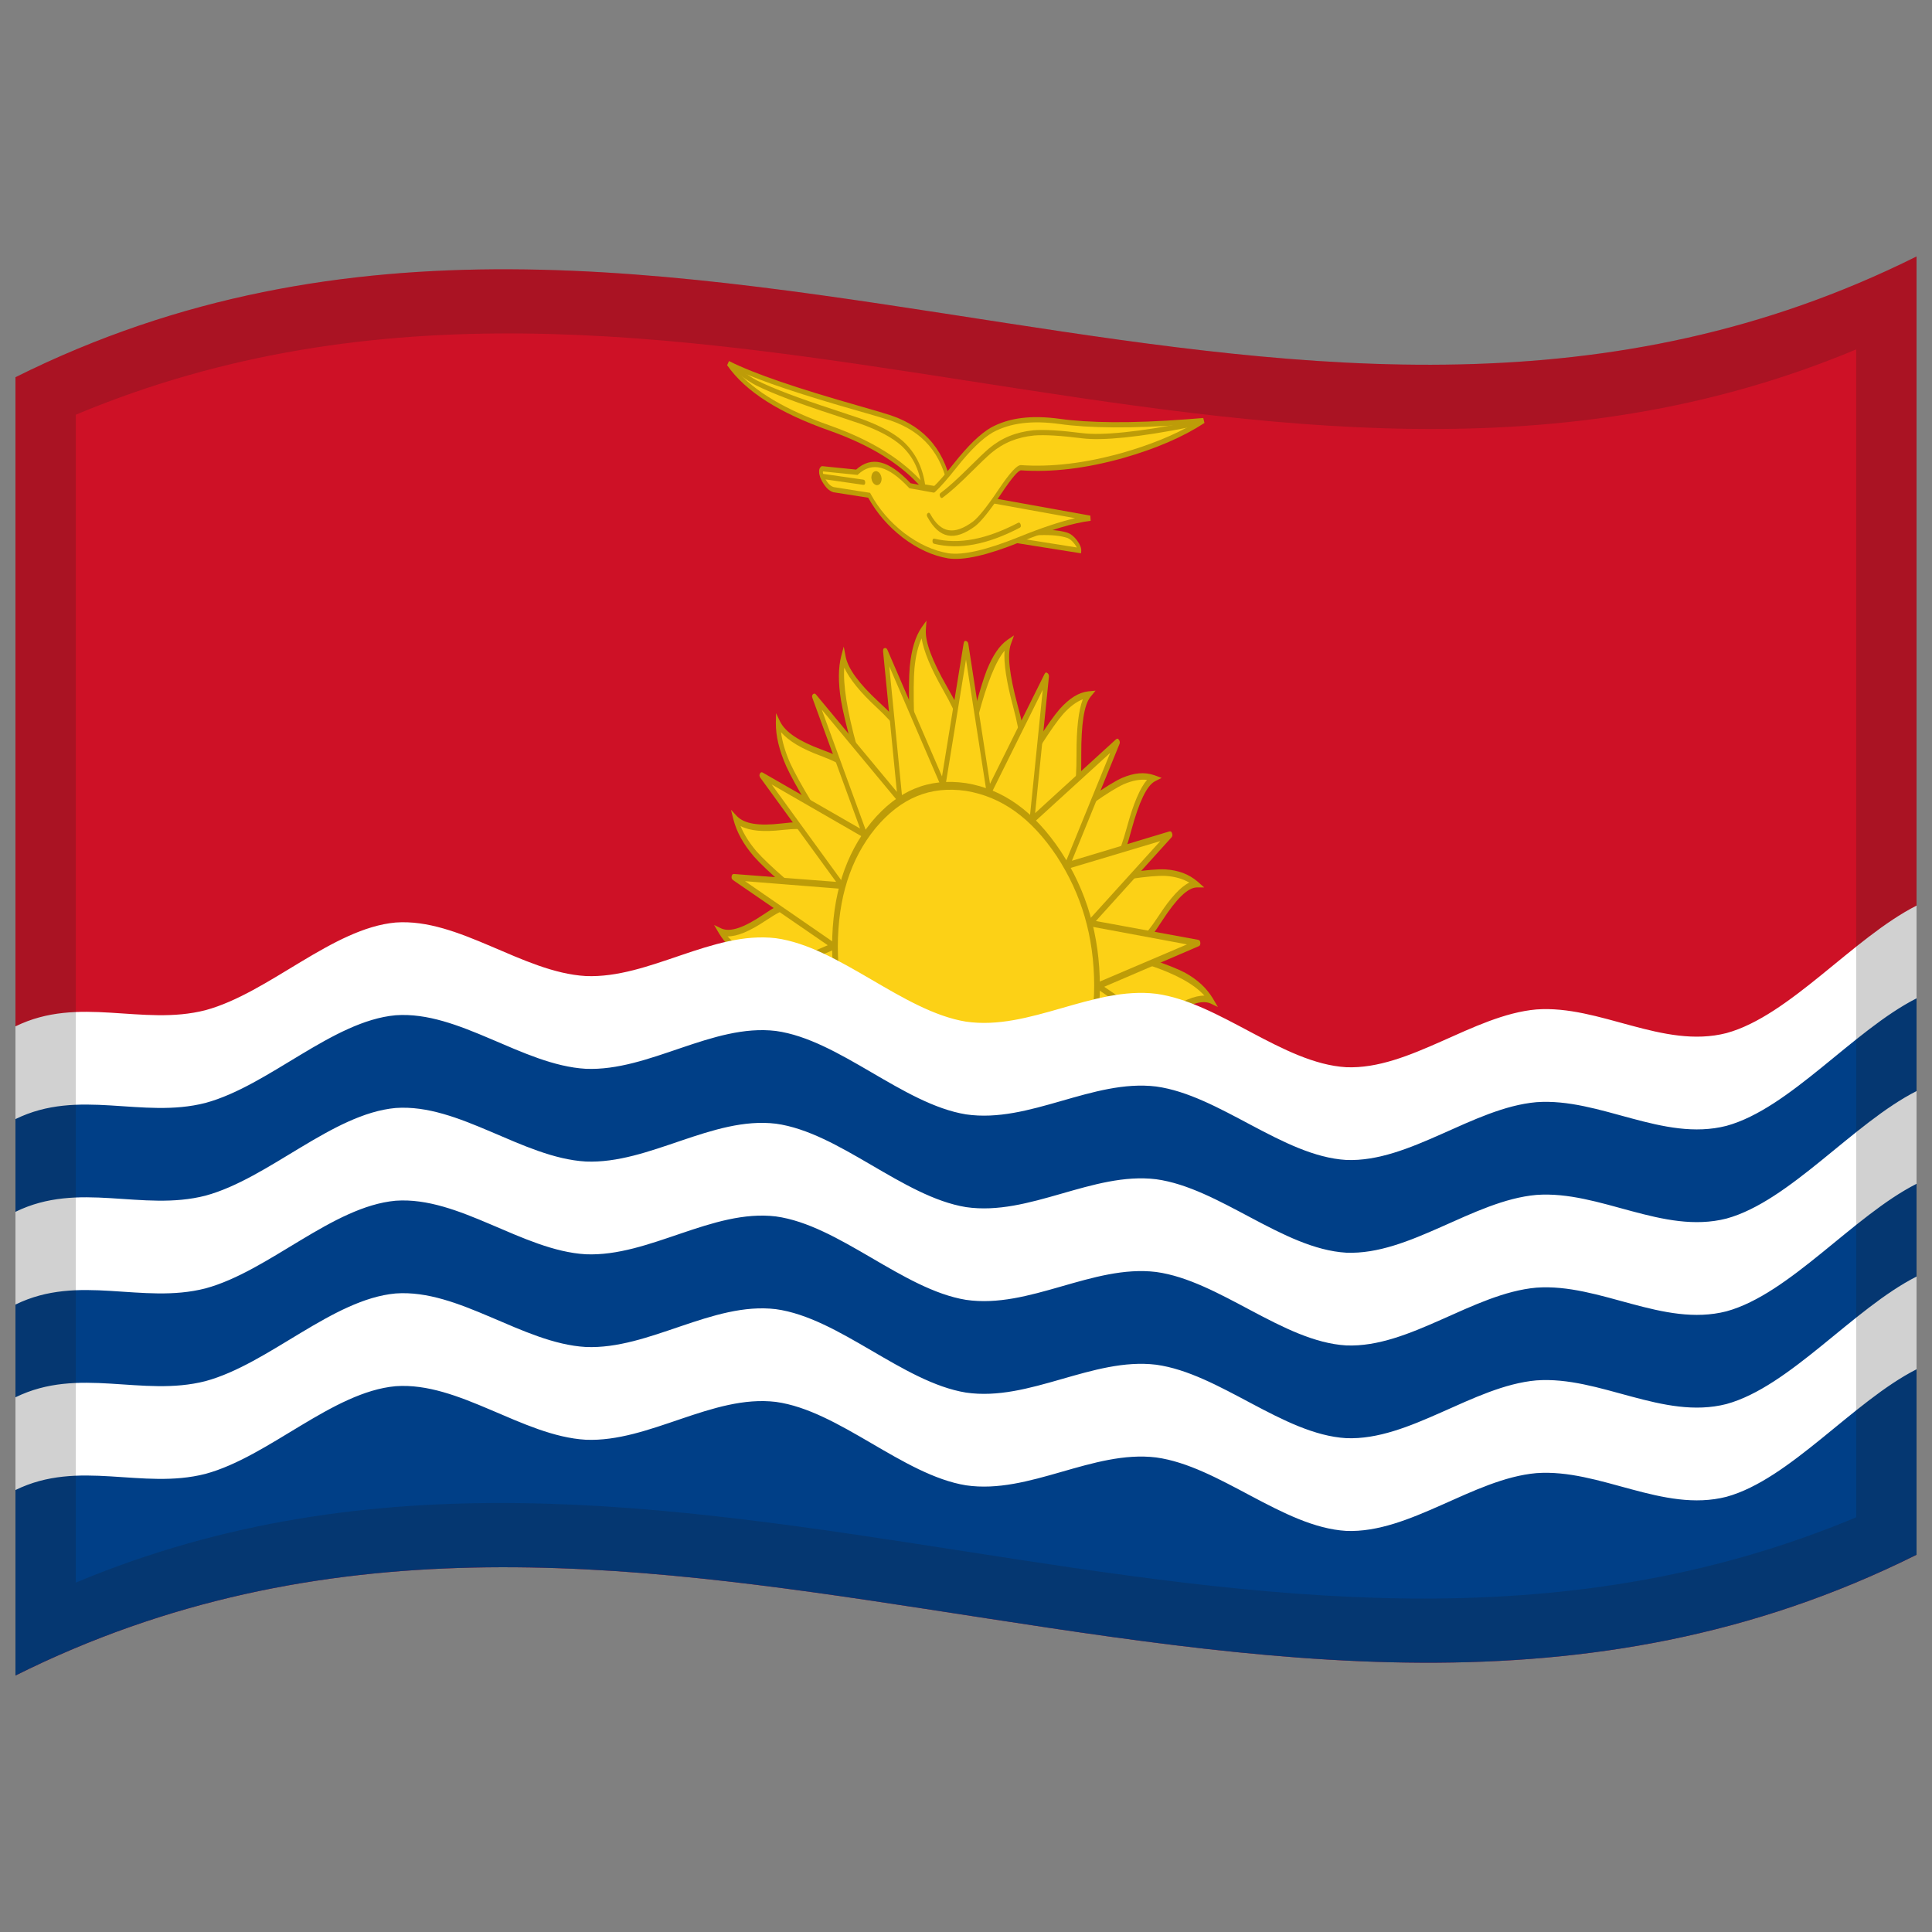 <svg xmlns="http://www.w3.org/2000/svg" viewBox="0 0 1000 1000">
  <rect x="0" y="0" width="1000" height="1000" fill="#808080" stroke="none"/>
  <defs/>
  <path fill="#ce1126" d="M8,195.25 C178.83,110.03 349.03,140.83 521.26,167.28 C676.47,191.12 833.42,211.85 992,132.75 L992,804.75 C821.17,889.97 650.97,859.17 478.74,832.72 C323.53,808.88 166.58,788.15 8,867.25 L8,195.25"/>
  <path fill="#fcd116" d="M581,492.55 C595.58,499.71 616.81,501.34 626.85,517.8 C612.22,511.52 595.1,539.83 581,531.57 C592.54,545.21 404.23,505.5 419,507.45 C404.42,500.29 383.19,498.66 373.15,482.2 C387.78,488.48 404.9,460.17 419,468.43 C406.62,455.09 385.99,443.37 380.79,423.8 C393.4,436.44 417.27,418.9 428.77,433.12 C420.08,415.21 402.71,394.7 402.81,374.41 C411.79,391.89 439.56,387.43 447.13,405.89 C443.17,385.59 431.94,358.85 436.56,340.35 C440.85,360.41 468.87,369.76 471.87,390.09 C473.08,369.89 468.16,340.22 477.97,325.96 C477.1,346.02 502.34,368.04 500,387.66 C506.25,370 509.89,341.36 522.03,332.76 C516.16,350.37 535.8,382.23 528.13,398.76 C538.69,385.73 548.77,361.37 563.44,359.53 C553.3,372.69 563.74,410.24 552.87,421.99 C566.48,415.14 582.08,397.77 597.19,402.85 C583.97,410.18 584.79,448.98 571.23,454.52 C586.24,454.67 605.69,446.27 619.21,457.66 C604.4,458.34 596.2,493.98 581,492.55"/>
  <path fill="#bd9c08" d="M586.73,493.3 C589.1,494.21 591.96,495.22 595.31,496.34 C603.52,499.08 609.47,501.43 613.27,503.42 C619.79,507.02 624.45,511.31 627.79,516.81 L630.37,521.22 L626.53,519.38 C621.97,517.44 615.11,519.73 604.76,526.68 C599.29,530.38 595.26,532.68 592.6,533.74 C588.68,535.12 585.63,535.21 582.51,534.09 C582.3,534.47 582.03,534.77 581.63,535.04 C580.74,535.54 579.32,535.88 577.09,536.04 C573.24,536.24 567.15,535.93 558.72,535.01 C544.55,533.42 524.6,530.21 498.85,525.38 L439.57,513.67 L422.03,510.02 C420.13,509.6 418.89,509.31 418.32,509.15 C418.13,509.1 417.98,509.05 417.89,509 C417.57,508.84 417.35,508.63 417.17,508.31 C414.31,507.05 410.17,505.49 404.69,503.66 C396.48,500.92 390.53,498.57 386.73,496.58 C380.21,492.98 375.55,488.69 372.21,483.19 L369.63,478.78 L373.47,480.62 C378.03,482.56 384.89,480.27 395.24,473.32 C400.71,469.62 404.74,467.32 407.4,466.26 C409.68,465.44 411.67,465.07 413.66,465.1 C411.55,463.14 408.99,460.85 405.96,458.22 C398.6,451.83 393.37,446.87 390.18,443.26 C384.76,436.92 381.35,430.75 379.63,424.22 L378.36,419.15 L381.49,422.51 C385.44,426.44 392.68,427.61 404.51,426.23 C410.77,425.48 415.24,425.31 418.11,425.61 C420.46,425.95 422.47,426.56 424.35,427.5 L418.57,417.64 C412.98,408.38 409.13,401.37 406.94,396.58 C403.27,388.24 401.54,380.95 401.58,374.21 L401.68,369.13 L403.82,373.58 C406.62,379 413.4,383.57 425.15,387.94 C431.44,390.25 435.87,392.25 438.59,393.91 C440.81,395.34 442.64,396.89 444.24,398.65 L441.19,387.13 C438.16,376.11 436.21,367.92 435.3,362.54 C433.81,353.24 433.86,345.75 435.4,339.63 L436.72,334.67 L437.75,340.09 C439.09,346.29 444.57,353.79 454.83,363.3 C460.35,368.38 464.18,372.32 466.42,375.13 C468.25,377.51 469.7,379.85 470.84,382.25 L470.64,370.18 C470.34,358.78 470.43,350.47 470.88,345.19 C471.77,336.06 473.79,329.44 477.05,324.71 L479.53,321.25 L479.2,326.29 C478.94,332.46 482.42,341.89 490.07,355.31 C494.21,362.54 496.99,367.94 498.47,371.54 C499.67,374.58 500.5,377.4 501,380.1 L503.91,369.47 C506.65,359.05 508.92,351.59 510.69,347.03 C513.87,339.15 517.33,334.1 521.39,331.23 L524.85,328.89 L523.14,333.64 C521.37,338.99 522.43,349.03 526.59,364.54 C528.9,373.11 530.3,379.36 530.85,383.34 C531.26,386.6 531.35,389.49 531.16,392.13 L536.48,384.02 C541.67,375.88 545.69,370.21 548.56,366.93 C553.67,361.3 558.3,358.46 563.22,357.85 L567.06,357.47 L564.3,360.85 C561.16,364.94 559.6,374.62 559.66,390.83 C559.7,399.46 559.48,405.63 559.04,409.41 C558.61,412.61 557.99,415.3 557.15,417.63 C559.25,416.29 561.77,414.6 564.69,412.55 C571.75,407.6 577.07,404.34 580.69,402.68 C587.09,399.96 592.33,399.51 597.4,401.22 L601.26,402.63 L597.71,404.44 C593.59,406.74 589.67,414.74 585.64,429.51 C583.52,437.35 581.75,442.83 580.38,446.04 C579.16,448.74 577.89,450.86 576.49,452.58 C578.88,452.35 581.76,452 585.12,451.5 C593.23,450.32 599.21,449.82 603.16,449.99 C610.03,450.45 615.29,452.44 619.81,456.26 L623.3,459.33 L619.32,459.34 C614.74,459.57 609.11,464.94 601.63,476.4 C597.6,482.62 594.5,486.81 592.33,489.12 C590.4,491.05 588.6,492.39 586.73,493.3 M580.68,494.13 L581,490.87 C585.94,491.31 591.87,486.05 599.73,474.03 C605.9,464.57 611.06,459.02 615.57,456.83 C612.04,454.8 608.14,453.69 603.29,453.36 C599.46,453.2 593.61,453.69 585.62,454.86 C579.05,455.82 574.31,456.24 571.33,456.21 L570.8,452.89 C575.15,451.09 579.18,443.21 583.32,428.08 C586.66,415.82 590.09,407.86 593.69,403.67 C589.97,403.29 586.17,403.98 581.66,405.91 C578.15,407.51 572.94,410.71 565.99,415.59 C560.27,419.6 556.08,422.24 553.39,423.59 L552.08,420.6 C555.54,416.82 557.25,407.15 557.2,390.5 C557.15,377.05 558.26,367.66 560.47,361.95 C557.1,363.25 553.82,365.68 550.24,369.63 C547.46,372.81 543.52,378.38 538.41,386.4 C534.22,392.98 531.08,397.52 529,400.08 L527.09,397.71 C529.55,392.35 528.71,381.91 524.29,365.4 C520.9,352.76 519.5,343.34 519.94,336.82 C515.36,342.38 510.82,353.58 506.24,370.92 C504.05,379.22 502.34,385.09 501.12,388.54 L498.79,387.16 C499.53,380.88 496.15,371.17 488.2,357.21 C481.8,345.98 478.15,337.17 477.02,330.42 C475.18,334.42 473.95,339.49 473.32,345.97 C472.89,351.07 472.8,359.21 473.1,370.43 C473.35,379.74 473.34,386.39 473.1,390.43 L470.66,390.2 C469.69,383.71 464.24,375.89 453.63,366.05 C445.21,358.26 439.79,351.55 436.99,345.56 C436.33,354.38 438.44,367.82 443.48,386.23 C445.93,395.14 447.53,401.6 448.32,405.63 L446.05,406.54 C443.62,400.65 436.87,395.7 424.75,391.2 C414.91,387.55 408.29,383.59 404.26,378.97 C404.87,383.87 406.41,389.13 409,395.02 C411.12,399.66 414.89,406.52 420.4,415.64 C424.94,423.18 428.05,428.73 429.78,432.3 L427.97,434.28 C424.28,429.75 417.05,428.19 404.96,429.59 C395.1,430.74 388.16,430.08 383.3,427.57 C385.13,431.99 387.85,436.29 391.66,440.75 C394.75,444.25 399.87,449.12 407.12,455.41 C413.07,460.58 417.25,464.5 419.71,467.15 L418.58,469.95 C414.04,467.32 407.12,469.26 396.49,476.38 C388,482.08 381.6,484.72 376.59,484.67 C382.01,490.66 391.28,495.75 405.05,500.38 C411.7,502.6 416.43,504.45 419.32,505.87 L419.3,506.04 L422.17,506.69 L439.67,510.33 L498.9,522.03 C524.62,526.85 544.53,530.06 558.66,531.64 C566.99,532.55 572.98,532.86 576.74,532.67 C578.65,532.53 579.81,532.29 580.41,531.95 C580.37,532 580.34,532.16 580.33,532.5 L580.29,532.85 L581.42,530.05 C585.96,532.68 592.88,530.74 603.51,523.62 C612,517.92 618.4,515.28 623.41,515.33 C617.99,509.34 608.72,504.25 594.95,499.62 C588.3,497.4 583.57,495.55 580.68,494.13 M419.04,508.69 C419.36,508.3 419.45,507.84 419.32,507.09 C419.29,506.98 419.26,506.87 419.23,506.76 L419.04,508.69"/>
  <path fill="#fcd116" d="M431.71,489.71 L379.9,454.05 L435.83,458.41 L394.38,401.43 L447.68,432.09 L421.61,360.71 L465.86,413.98 L458.29,337.1 L488.14,406.33 L500,333.45 L511.86,409.99 L541.71,349.88 L534.14,424.48 L578.38,384.11 L552.32,448.03 L605.6,432 L564.17,477.8 L620.08,488.11 L568.29,510.29 L620.08,545.95 C540.83,536.74 461.57,521.37 379.9,511.89 L431.71,489.71"/>
  <path fill="#bd9c08" d="M428.46,489.25 L379.44,455.55 C378.67,454.97 378.49,454.34 378.76,453.28 C379,452.62 379.3,452.37 379.86,452.37 L432.77,456.45 L393.56,402.57 C392.96,401.67 392.94,401.01 393.47,400.19 C393.87,399.69 394.22,399.61 394.76,399.88 L445.19,428.86 L420.52,361.34 C420.16,360.24 420.31,359.64 421.04,359.15 C421.54,358.89 421.9,358.98 422.36,359.49 L464.23,409.89 L457.08,337.15 C457.01,335.97 457.29,335.5 458.13,335.41 C458.68,335.43 459.02,335.69 459.33,336.36 L487.58,401.87 L498.8,332.91 C498.9,332.36 499.05,332.04 499.29,331.84 C499.56,331.67 499.84,331.67 500.26,331.85 C500.79,332.12 501.06,332.53 501.2,333.28 L512.42,405.71 L540.67,348.83 C540.9,348.38 541.12,348.17 541.42,348.1 C541.72,348.08 541.99,348.21 542.36,348.56 C542.81,349.05 542.97,349.56 542.92,350.29 L535.77,420.88 L577.62,382.68 C578.33,382.11 578.79,382.26 579.35,383.22 C579.66,383.87 579.69,384.41 579.46,385.05 L554.81,445.54 L605.22,430.36 C605.64,430.24 605.91,430.28 606.2,430.49 C606.45,430.73 606.63,431.07 606.77,431.64 C606.91,432.38 606.81,432.87 606.43,433.35 L567.23,476.72 L620.13,486.44 C620.97,486.64 621.3,487.15 621.31,488.32 C621.26,489.07 621.05,489.46 620.55,489.72 L571.54,510.75 L620.55,544.45 C621.31,545.03 621.5,545.66 621.22,546.72 C620.97,547.41 620.66,547.66 620.08,547.63 C540.83,538.42 461.57,523.05 379.9,513.57 C379.05,513.41 378.72,512.91 378.67,511.75 C378.7,510.96 378.92,510.55 379.44,510.28 L428.46,489.25 M432.18,488.23 C432.5,488.47 432.7,488.78 432.85,489.24 C433,489.8 433.01,490.21 432.91,490.58 C432.78,490.93 432.57,491.16 432.18,491.34 L386.16,510.94 C461.29,519.96 536.42,534.24 613.82,543.53 L567.82,511.77 C567.5,511.53 567.3,511.22 567.15,510.76 C566.87,509.62 567.06,509.05 567.82,508.66 L614.37,488.82 L564.13,479.47 C563.77,479.38 563.51,479.19 563.26,478.8 C562.99,478.33 562.87,477.93 562.87,477.53 C562.9,477.12 563.04,476.79 563.35,476.44 L600.57,435.34 L552.69,449.68 C552.34,449.77 552.07,449.69 551.74,449.43 C551.38,449.1 551.17,448.77 551.07,448.37 C551,447.97 551.04,447.57 551.23,447.09 L574.65,389.67 L534.9,425.92 C534.6,426.16 534.34,426.22 533.98,426.12 C533.15,425.77 532.86,425.21 532.93,424.06 L539.72,357.04 L512.9,411.05 C512.69,411.43 512.47,411.61 512.12,411.68 C511.7,411.72 511.42,411.63 511.15,411.38 C510.91,411.11 510.75,410.74 510.66,410.16 L500,341.38 L489.34,406.87 C489.26,407.33 489.09,407.62 488.8,407.85 C488.43,408.09 488.16,408.14 487.85,408.02 C487.57,407.86 487.34,407.58 487.1,407.06 L460.28,344.85 L467.07,413.93 C467.11,414.42 467.03,414.79 466.83,415.15 C466.56,415.57 466.32,415.74 466.02,415.77 C465.72,415.75 465.45,415.59 465.1,415.19 L425.34,367.3 L448.77,431.47 C448.93,431.92 448.95,432.32 448.85,432.77 C448.55,433.82 448.14,434.05 447.31,433.63 L399.41,406.03 L436.65,457.28 C436.9,457.65 437.03,458.03 437.06,458.52 C437.04,459.68 436.73,460.11 435.87,460.09 L385.62,456.1 L432.18,488.23"/>
  <path fill="#fcd116" d="M567.83,510.22 C567.59,561.68 537.66,598.14 500,592.64 C462.38,586.49 432.41,541.13 432.17,489.78 C432.41,438.32 462.34,401.86 500,407.36 C537.62,413.51 567.59,458.87 567.83,510.22"/>
  <path fill="#bd9c08" d="M569.3,510.43 C569.21,536.68 562.52,557.77 549,574.41 C535.26,590.93 519.32,597.49 500,594.66 C480.74,591.52 464.71,580 451,559.45 C437.49,538.82 430.79,515.82 430.7,489.57 C430.79,463.31 437.48,442.23 451,425.59 C464.74,409.07 480.68,402.51 500,405.34 C519.26,408.48 535.29,420 549,440.55 C562.51,461.18 569.21,484.18 569.3,510.43 M566.35,510.01 C566.26,484.87 559.85,462.86 546.92,443.09 C533.77,423.4 518.44,412.39 500,409.37 C481.5,406.67 466.25,412.94 453.08,428.75 C440.14,444.68 433.74,464.85 433.65,489.99 C433.74,515.13 440.15,537.14 453.08,556.91 C466.23,576.6 481.56,587.61 500,590.63 C518.5,593.33 533.75,587.06 546.92,571.25 C559.86,555.32 566.26,535.15 566.35,510.01"/>
  <path fill="#fcd116" d="M522.3,279.13 L558.68,284.92 C558.56,282.56 555.74,278.59 552.69,277.15 C543.43,274 536.63,276.72 525.4,275.3 L522.3,279.13"/>
  <path fill="#bd9c08" d="M519.97,280.1 L524.99,273.9 L525.39,273.95 C528.52,274.35 532.57,274.48 537.64,274.28 C544.19,274.06 549.13,274.58 552.84,275.85 C554.46,276.5 555.9,277.69 557.49,279.73 C559.11,281.98 559.74,283.64 559.65,285.26 L559.53,286.4 L522.3,280.48 L519.97,280.1 M524.63,278.17 L557.37,283.38 C557.11,282.88 556.73,282.28 556.2,281.57 C554.91,279.91 553.78,278.96 552.54,278.46 C549.02,277.27 544.28,276.77 537.91,276.99 C532.97,277.17 528.97,277.07 525.82,276.7 L524.63,278.17"/>
  <path fill="#fcd116" d="M449.87,256.35 C458.65,272.44 474.82,284.89 490.78,287.69 C512.13,290.88 535.73,271.56 564.34,268.24 L471,251.42 C458.66,238.31 450.01,238.39 443.5,244.44 L425.66,242.63 C423.48,244.77 427.52,252.06 431.48,253.46 L449.87,256.35"/>
  <path fill="#bd9c08" d="M449.39,257.62 L431.45,254.8 L431.43,254.8 C429.18,254.15 427.41,252.48 425.45,249.04 C424.66,247.54 424.21,246.22 424.01,244.96 C423.82,243.11 424.16,242.1 425.19,241.38 L425.39,241.26 L443.14,243.06 C451.09,235.93 459.97,238.15 471.32,250.13 L564.36,266.89 L564.52,269.58 C555.8,270.59 543.73,274.21 528.14,280.53 C510.94,287.48 498.68,290.2 490.78,289.03 C482.68,287.62 475,284.11 467.2,278.22 C459.67,272.35 453.84,265.61 449.39,257.62 M450.64,255.63 C454.92,263.49 460.6,270.11 468,275.89 C475.56,281.59 482.97,284.98 490.79,286.35 C498.43,287.47 510.43,284.78 527.4,277.93 C538.96,273.24 548.63,270.02 556.46,268.22 L470.69,252.71 L470.45,252.45 C459.68,240.98 451.42,238.83 444.13,245.58 L443.87,245.83 L426,244.01 C425.93,244.17 425.9,244.39 425.94,244.74 C426.07,245.55 426.4,246.46 426.99,247.58 C428.54,250.32 429.89,251.63 431.51,252.12 L450.34,255.09 L450.64,255.63"/>
  <path fill="#fcd116" d="M492.06,254.32 C488.43,232.35 476.28,221.53 461.08,216.34 C443.66,210.61 403.65,201.47 377.05,188.14 C388.78,204.82 412.52,215.6 429.4,221.55 C447.22,227.82 464.21,235.79 478.06,251.96 L492.06,254.32"/>
  <path fill="#bd9c08" d="M493.29,255.87 L477.72,253.25 L477.46,252.94 C466.9,240.59 451.02,230.56 429.25,222.86 C403.31,213.7 385.94,202.73 376.36,189.02 L377.32,186.88 C390.58,193.54 412.89,201.06 444.39,210.02 C452.68,212.38 458.29,214.06 461.21,215.02 C479.41,221.25 489.71,233.98 493.02,254.18 L493.29,255.87 M490.82,252.76 C487.37,234.78 477.72,223.4 460.95,217.65 C458.05,216.7 452.47,215.02 444.19,212.67 C415.63,204.55 394.56,197.58 380.89,191.38 C390.72,202.78 406.72,212.19 429.55,220.24 C451.47,228 467.55,238.14 478.39,250.67 L490.82,252.76"/>
  <path fill="#fcd116" d="M480.76,266.8 C486.61,277.41 494.69,278.13 504.23,271.12 C513.51,263.71 523.52,242.27 528.39,242.09 C562.59,244.43 603.04,230.68 622.95,217.71 C598.1,219.68 573.55,221.64 548.48,218.13 C505.69,212.32 500.77,237.33 483.29,253.58 L480.76,266.8"/>
  <path fill="#bd9c08" d="M481.54,266.1 C486.97,275.97 493.84,277.16 503.68,269.92 C506.58,267.62 510.94,262.21 516.84,253.4 C522.69,244.69 526.28,240.83 528.33,240.74 C544.13,241.83 561.5,239.82 580.76,234.43 C595.31,230.28 607.52,225.29 617.6,219.49 L614.68,219.72 C585.39,221.95 563.34,221.56 548.48,219.47 C534.11,217.5 522.86,218.91 513.87,223.81 C508.57,226.87 502.41,232.8 495.18,241.91 C490.49,247.85 486.73,252.1 483.9,254.73 C483.62,254.97 483.41,255.04 483.16,254.98 C482.93,254.89 482.73,254.69 482.51,254.29 C482.12,253.48 482.17,252.96 482.68,252.43 C485.44,249.86 489.13,245.69 493.76,239.83 C501.14,230.53 507.46,224.46 512.96,221.29 C522.23,216.22 533.79,214.77 548.48,216.78 C563.24,218.86 585.2,219.24 614.39,217.02 L622.81,216.36 L623.43,218.93 C612.42,226.12 598.47,232.19 581.34,237.08 C561.92,242.52 544.4,244.55 528.45,243.44 C526.98,243.58 523.84,247.18 518.36,255.35 C512.34,264.34 507.84,269.9 504.78,272.32 C493.93,280.33 486.16,278.82 479.99,267.51 C479.6,266.69 479.65,266.18 480.16,265.65 C480.44,265.41 480.65,265.34 480.89,265.41 C481.13,265.5 481.32,265.7 481.54,266.1"/>
  <path fill="#bd9c08" d="M486.86,255.15 C490.41,252.56 495.36,248.13 501.74,241.77 C506.14,237.37 509.51,234.18 511.83,232.17 C518.4,226.66 525.87,223.61 534.94,222.71 C540.48,222.27 548.89,222.76 560.34,224.21 C570.33,225.42 588.92,223.76 616.25,218.27 L617.59,218 C618.27,217.91 618.58,218.22 618.78,219.14 C618.84,219.6 618.82,219.92 618.7,220.19 C618.56,220.45 618.37,220.59 618.04,220.67 L616.7,220.94 C589.23,226.46 570.5,228.13 560.36,226.9 C549.03,225.47 540.71,224.97 535.28,225.41 C526.51,226.28 519.33,229.21 513,234.51 C510.71,236.49 507.38,239.65 503.01,244.02 C496.57,250.45 491.54,254.94 487.92,257.57 C487.62,257.77 487.41,257.81 487.16,257.72 C486.93,257.59 486.75,257.37 486.56,256.95 C486.22,256.09 486.31,255.6 486.86,255.15"/>
  <path fill="#bd9c08" d="M476.94,251.27 C475.64,242.62 472.3,236.02 466.5,230.63 C461.8,226.51 454.95,222.8 445.52,219.41 L431.2,214.61 C413.36,208.81 400.06,203.8 391.22,199.42 C389.21,198.38 386.31,196.54 382.49,193.83 L378.25,190.88 L378.97,188.46 L383.28,191.46 C387.01,194.11 389.82,195.9 391.74,196.9 C400.5,201.24 413.71,206.21 431.46,211.98 L445.81,216.79 C455.47,220.27 462.55,224.12 467.45,228.42 C473.79,234.3 477.46,241.56 478.88,251.06 L476.94,251.27"/>
  <path fill="#bd9c08" d="M483.7,278.82 C496.27,281.88 510.38,279.25 526.95,270.61 C527.26,270.46 527.48,270.45 527.72,270.58 C527.94,270.73 528.11,270.98 528.27,271.42 C528.54,272.31 528.42,272.79 527.83,273.15 C510.94,281.96 496.49,284.63 483.56,281.48 C482.89,281.26 482.64,280.83 482.65,279.9 C482.69,279.45 482.78,279.17 482.95,278.97 C483.15,278.79 483.36,278.75 483.7,278.82"/>
  <path fill="#bd9c08" d="M425.59,245.21 L446.85,248.26 C447.53,248.41 447.8,248.82 447.83,249.75 C447.8,250.68 447.53,251 446.85,250.95 L425.59,247.9 C424.92,247.75 424.64,247.35 424.61,246.42 C424.65,245.49 424.91,245.16 425.59,245.21"/>
  <path fill="#bd9c08" d="M456.33,247.89 C456.2,250.01 455.23,251.19 453.67,251.12 C452.13,250.73 451.14,249.24 451.01,247.1 C451.14,244.98 452.11,243.81 453.67,243.87 C455.21,244.27 456.2,245.76 456.33,247.89"/>
  <path fill="#003f87" d="M8,564.85 C178.83,479.63 349.03,510.43 521.26,536.88 C676.47,560.72 833.42,581.45 992,502.35 L992,804.75 C821.17,889.97 650.97,859.17 478.74,832.72 C323.53,808.88 166.58,788.15 8,867.25 L8,564.85"/>
  <path id="w" fill="#fff" d="M8,771.24 C40.92,755.1 73.51,771.32 106.4,762.86 C139.17,753.96 172.03,720.45 204.8,717.49 C237.61,715.14 270.39,743.31 303.2,745.21 C336.02,746.59 368.77,721.68 401.6,725.62 C434.36,730.12 467.24,763.45 500,768.8 C532.84,773.61 565.57,750.41 598.4,754.37 C631.18,758.85 664.02,790.46 696.8,792.39 C729.6,793.74 762.4,765.4 795.2,762.49 C828.05,760.08 860.73,783.12 893.6,774.74 C926.32,765.78 959.25,725.36 992,708.74 L992,660.74 C959.25,677.35 926.32,717.77 893.6,726.73 C860.73,735.11 828.05,712.08 795.2,714.49 C762.4,717.4 729.6,745.74 696.8,744.39 C664.02,742.46 631.18,710.85 598.4,706.37 C565.57,702.41 532.84,725.61 500,720.8 C467.24,715.45 434.36,682.11 401.6,677.62 C368.77,673.68 336.02,698.59 303.2,697.2 C270.39,695.3 237.61,667.13 204.8,669.49 C172.03,672.44 139.17,705.95 106.4,714.86 C73.51,723.31 40.92,707.09 8,723.24 L8,771.24"/>
  <path fill="#fff" d="M8,675.24 C40.92,659.1 73.51,675.32 106.4,666.86 C139.17,657.96 172.03,624.45 204.8,621.49 C237.61,619.14 270.39,647.31 303.2,649.21 C336.02,650.59 368.77,625.68 401.6,629.62 C434.36,634.12 467.24,667.45 500,672.8 C532.84,677.61 565.57,654.41 598.4,658.37 C631.18,662.85 664.02,694.46 696.8,696.39 C729.6,697.74 762.4,669.4 795.2,666.49 C828.05,664.08 860.73,687.12 893.6,678.74 C926.32,669.78 959.25,629.36 992,612.74 L992,564.74 C959.25,581.35 926.32,621.78 893.6,630.73 C860.73,639.11 828.05,616.08 795.2,618.49 C762.4,621.4 729.6,649.74 696.8,648.39 C664.02,646.46 631.18,614.85 598.4,610.37 C565.57,606.41 532.84,629.61 500,624.8 C467.24,619.45 434.36,586.11 401.6,581.62 C368.77,577.68 336.02,602.59 303.2,601.2 C270.39,599.3 237.61,571.13 204.8,573.49 C172.03,576.44 139.17,609.95 106.4,618.86 C73.51,627.31 40.92,611.09 8,627.24 L8,675.24"/>
  <path fill="#fff" d="M8,579.24 C40.92,563.1 73.51,579.32 106.4,570.86 C139.17,561.96 172.03,528.45 204.8,525.49 C237.61,523.14 270.39,551.31 303.2,553.21 C336.02,554.59 368.77,529.68 401.6,533.62 C434.36,538.12 467.24,571.45 500,576.8 C532.84,581.61 565.57,558.41 598.4,562.37 C631.18,566.85 664.02,598.46 696.8,600.39 C729.6,601.74 762.4,573.4 795.2,570.49 C828.05,568.08 860.73,591.12 893.6,582.74 C926.32,573.78 959.25,533.36 992,516.74 L992,468.74 C959.25,485.35 926.32,525.78 893.6,534.73 C860.73,543.12 828.05,520.08 795.2,522.49 C762.4,525.4 729.6,553.74 696.8,552.39 C664.02,550.46 631.18,518.85 598.4,514.37 C565.57,510.41 532.84,533.61 500,528.8 C467.24,523.45 434.36,490.11 401.6,485.62 C368.77,481.68 336.02,506.59 303.2,505.2 C270.39,503.3 237.61,475.13 204.8,477.49 C172.03,480.44 139.17,513.95 106.4,522.86 C73.51,531.31 40.92,515.09 8,531.24 L8,579.24"/>
  <path fill="#1A1A1A" opacity="0.2" d="M8,195.25 C178.83,110.03 349.03,140.83 521.26,167.28 C676.47,191.12 833.42,211.85 992,132.75 L992,804.75 C821.17,889.97 650.97,859.17 478.74,832.72 C323.53,808.88 166.58,788.15 8,867.25 L8,195.25 M39.25,214.64 L39.25,819.14 C345.81,690.88 650.43,915.18 960.75,785.36 L960.75,180.86 C654.19,309.12 349.57,84.82 39.25,214.64"/>
</svg>
